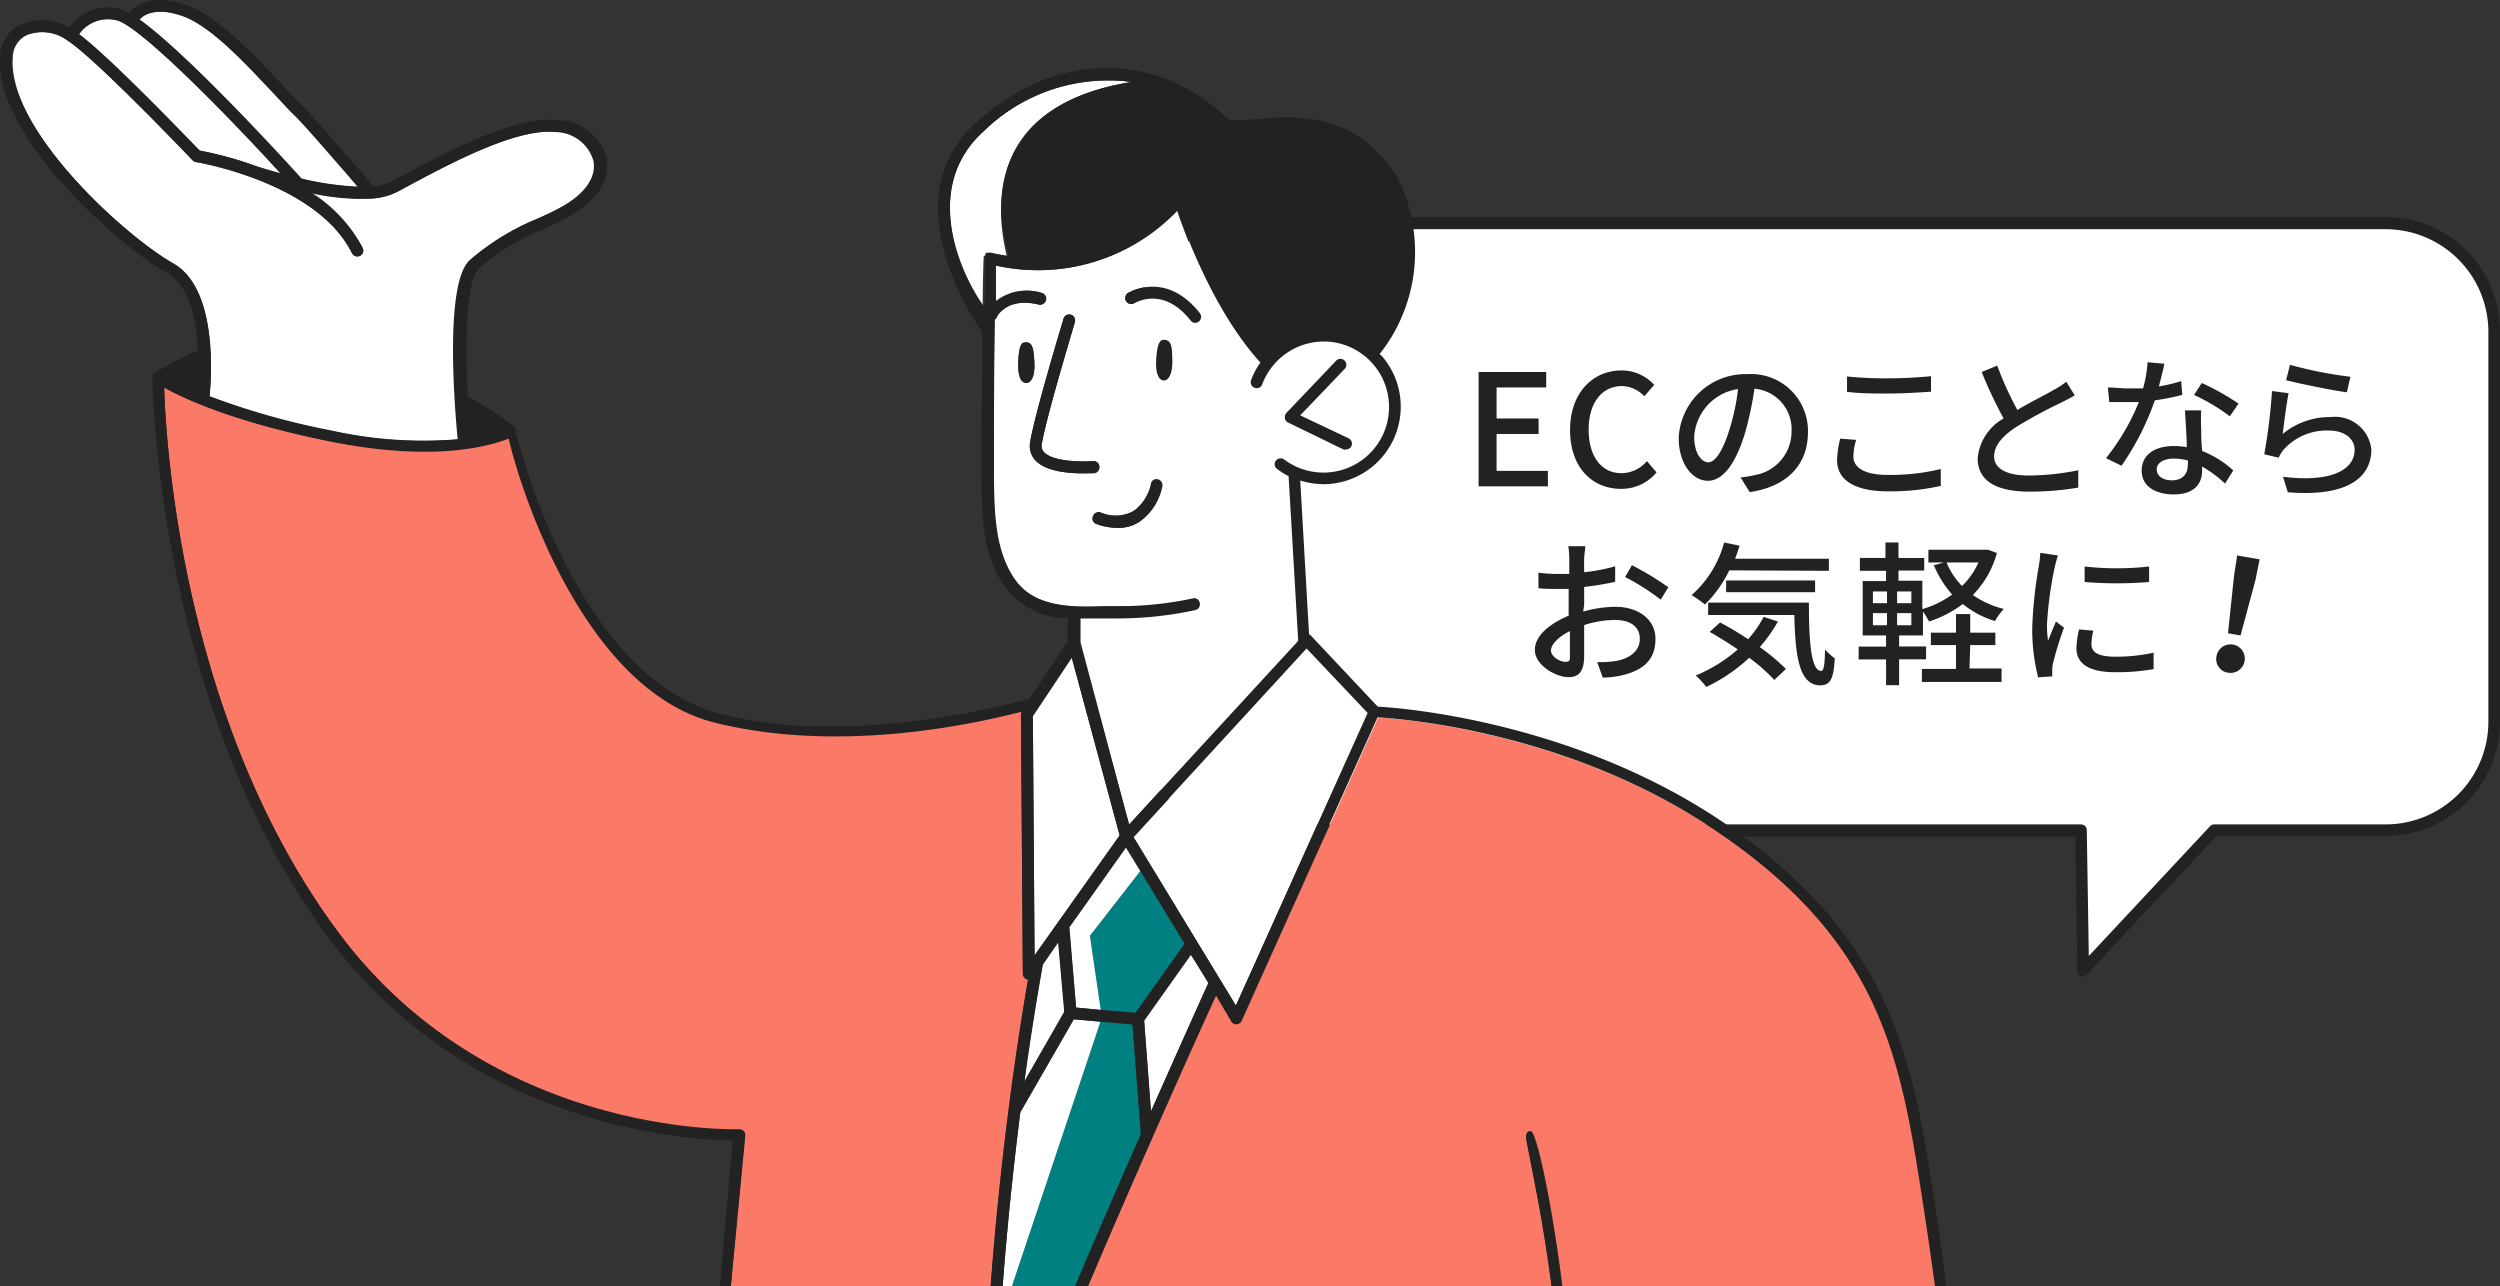 <svg xmlns="http://www.w3.org/2000/svg" viewBox="0 0 161.3 83"><rect x="0" y="0" width="161.3" height="83" fill="#333333" stroke="none"/><defs><style>.a{fill:#fff;}.b{fill:#222;}.c{fill:#fb7967;}.d{fill:#008080;}</style></defs><title>contact</title><path class="a" d="M160.93,46.56a7,7,0,0,1-7,7H142.87l-8.46,9-.14-9H79.83a7,7,0,0,1-7-7V21.41a7,7,0,0,1,7-7h74.1a7,7,0,0,1,7,7Z"/><path class="b" d="M134.41,63a.34.34,0,0,1-.14,0,.38.38,0,0,1-.24-.34l-.13-8.68H79.83a7.39,7.39,0,0,1-7.38-7.38V21.41A7.39,7.39,0,0,1,79.83,14h74.1a7.38,7.38,0,0,1,7.37,7.37V46.56a7.39,7.39,0,0,1-7.37,7.38H143l-8.35,8.93A.39.39,0,0,1,134.41,63ZM79.83,14.79a6.63,6.63,0,0,0-6.63,6.62V46.56a6.63,6.63,0,0,0,6.63,6.63h54.44a.37.37,0,0,1,.37.37l.13,8.12,7.82-8.37a.36.36,0,0,1,.28-.12h11.06a6.63,6.63,0,0,0,6.62-6.63V21.41a6.63,6.63,0,0,0-6.62-6.62Z"/><path class="b" d="M95.4,24h4.36v1h-3.2v2h2.71v1H96.56v2.38h3.31v1H95.4Z"/><path class="b" d="M101.3,27.75c0-2.41,1.47-3.85,3.33-3.85a2.86,2.86,0,0,1,2.1.93l-.64.74a2,2,0,0,0-1.44-.66c-1.27,0-2.15,1.06-2.15,2.8s.82,2.82,2.12,2.82a2.18,2.18,0,0,0,1.64-.78l.62.73a2.93,2.93,0,0,1-2.3,1.06C102.73,31.54,101.3,30.16,101.3,27.75Z"/><path class="b" d="M112.3,30.8a5.61,5.61,0,0,0,.88-.14,2.85,2.85,0,0,0,2.41-2.81,2.62,2.62,0,0,0-2.39-2.77,23.21,23.21,0,0,1-.59,2.79c-.6,2-1.42,3.15-2.42,3.15s-1.88-1.11-1.88-2.76a4.31,4.31,0,0,1,4.44-4.12,3.67,3.67,0,0,1,3.9,3.75c0,2.07-1.33,3.51-3.76,3.86Zm-.7-3.14a14,14,0,0,0,.54-2.56,3.32,3.32,0,0,0-2.83,3.07c0,1.14.51,1.66.91,1.66S111.14,29.19,111.6,27.66Z"/><path class="b" d="M119.76,28.38a3.82,3.82,0,0,0-.18,1.08c0,.69.69,1.18,2.2,1.18a13.58,13.58,0,0,0,3.44-.38v1.09a14.7,14.7,0,0,1-3.42.35c-2.12,0-3.27-.72-3.27-2a6,6,0,0,1,.2-1.4Zm-.59-4.09a25.06,25.06,0,0,0,2.65.12c1,0,2-.06,2.77-.14v1c-.68.05-1.83.12-2.75.12s-1.88,0-2.67-.11Z"/><path class="b" d="M133.86,25.51c-.25.15-.54.3-.86.46a30.77,30.77,0,0,0-2.9,1.57c-.89.58-1.44,1.2-1.44,1.92s.73,1.22,2.22,1.22a16.3,16.3,0,0,0,3.21-.34v1.12a18.63,18.63,0,0,1-3.16.26c-1.92,0-3.33-.57-3.33-2.15A3.29,3.29,0,0,1,129.27,27c-.45-.84-1-1.95-1.41-3l1-.41a22.28,22.28,0,0,0,1.3,2.86c.87-.52,1.85-1,2.36-1.3a5.55,5.55,0,0,0,.8-.52Z"/><path class="b" d="M140.8,25.48a15.39,15.39,0,0,1-1.77.35,17.45,17.45,0,0,1-2.15,4.22l-1-.49A14.45,14.45,0,0,0,138,25.94l-.71,0c-.38,0-.8,0-1.2,0L136,25c.39,0,.87.06,1.27.06s.67,0,1,0a7.88,7.88,0,0,0,.29-1.69l1.09.1c-.08.35-.21.9-.36,1.46a10.45,10.45,0,0,0,1.44-.34Zm1.22,1a11.44,11.44,0,0,0,0,1.17c0,.32,0,.89.07,1.45a6.58,6.58,0,0,1,2,1.25l-.53.85a7.91,7.91,0,0,0-1.48-1.1v.27c0,.84-.51,1.53-1.82,1.53-1.15,0-2.08-.5-2.08-1.53s.84-1.59,2.07-1.59a4.61,4.61,0,0,1,.84.07c0-.78-.09-1.72-.11-2.37Zm-.86,3.23a3.41,3.41,0,0,0-.92-.12c-.66,0-1.09.29-1.09.69s.34.71,1,.71,1-.42,1-.93C141.17,30,141.17,29.88,141.16,29.74Zm2.71-2.85a12.72,12.72,0,0,0-2.31-1.38l.5-.77a16.27,16.27,0,0,1,2.37,1.33Z"/><path class="b" d="M147.28,28a4.74,4.74,0,0,1,3.07-1.09A2.36,2.36,0,0,1,153,29c0,1.79-1.52,3.08-5.39,2.76l-.31-1c3.06.39,4.62-.43,4.62-1.74,0-.73-.68-1.24-1.64-1.24A3.72,3.72,0,0,0,147.35,29a2.27,2.27,0,0,0-.33.53l-.93-.22a37,37,0,0,0,.5-4.08l1.07.14C147.53,26,147.36,27.33,147.28,28Zm.47-4.46a27.15,27.15,0,0,0,3.9.77l-.23,1c-1-.13-3.16-.58-3.92-.78Z"/><path class="b" d="M102.15,39.46a7.76,7.76,0,0,1,2.07-.31c1.47,0,2.59.8,2.59,2.07s-.69,2-2.15,2.35a6,6,0,0,1-1.25.15l-.36-1a6.62,6.62,0,0,0,1.19-.07c.83-.15,1.56-.59,1.56-1.43S105.11,40,104.21,40a6.64,6.64,0,0,0-2,.33c0,.82,0,1.65,0,2,0,1.05-.4,1.36-1,1.36-.86,0-2.18-.79-2.18-1.75s1-1.71,2.18-2.22v-.63c0-.35,0-.72,0-1.09l-.65,0c-.44,0-.91,0-1.3-.05l0-1a9.83,9.83,0,0,0,1.31.08l.68,0c0-.45,0-.81,0-1a6.66,6.66,0,0,0-.06-.79h1.09c0,.19-.06.53-.07.77s0,.56,0,.91a12,12,0,0,0,2-.38l0,1a19.65,19.65,0,0,1-2,.33c0,.4,0,.79,0,1.14Zm-.86,2.78c0-.31,0-.88,0-1.52-.72.35-1.22.85-1.22,1.25s.58.73.92.73S101.29,42.57,101.29,42.24Zm4-5.77a18.45,18.45,0,0,1,2.35,1.42l-.49.8a14.76,14.76,0,0,0-2.3-1.46Z"/><path class="b" d="M111.57,36.8A7.61,7.61,0,0,1,110,39a6.9,6.9,0,0,0-.86-.6A6.91,6.91,0,0,0,111.24,35l1,.21c-.09.28-.19.57-.29.84H118v.78Zm3.14,3.3a9.27,9.27,0,0,1-1.17,1.65,13.34,13.34,0,0,1,1.69,1.41l-.75.71a11.65,11.65,0,0,0-1.62-1.43,10.76,10.76,0,0,1-2.77,1.88,5.78,5.78,0,0,0-.68-.74,9.56,9.56,0,0,0,2.71-1.68c-.6-.41-1.23-.8-1.81-1.13l.67-.61c.58.31,1.21.68,1.81,1.08a7.23,7.23,0,0,0,1-1.44Zm2-1.22c0,2.5.13,4.41.8,4.41.18,0,.23-.56.24-1.38a4.7,4.7,0,0,0,.63.57c-.07,1.25-.26,1.73-.92,1.74-1.39,0-1.63-1.9-1.69-4.54h-5.56v-.8Zm-5.34-.67v-.76h5.74v.76Z"/><path class="b" d="M128.84,35.68a6.22,6.22,0,0,1-1.55,2.71,5.94,5.94,0,0,0,2,.9,3.48,3.48,0,0,0-.57.78,6,6,0,0,1-2.08-1.1,7.41,7.41,0,0,1-2.18,1.13,4.58,4.58,0,0,0-.39-.64V41h-1.54v.71h1.74v.83h-1.74v1.67h-.84V42.55h-1.77v-.83h1.77V41h-1.51V37.49h1.51v-.66H120V36h1.65V35h.84v1h1.66v.81h-1.66v.66h1.54V39.3a6.24,6.24,0,0,0,1.92-.94,7,7,0,0,1-1.18-1.89l.65-.18h-1v-.82h3.69l.16,0Zm-8,3.24h.91v-.76h-.91Zm0,1.42h.91v-.78h-.91Zm2.48-2.18h-.92v.76h.92Zm0,1.4h-.92v.78h.92Zm3.75,3.57h2.07V44H124v-.84h2.2V41.62h-1.62v-.8h1.62v-1.2h.92v1.2h1.62v.8h-1.62Zm-1.48-6.84a4.87,4.87,0,0,0,1,1.52,5,5,0,0,0,1.06-1.52Z"/><path class="b" d="M132.78,35.84c-.07.19-.17.58-.21.76a23.37,23.37,0,0,0-.5,3.74,7.37,7.37,0,0,0,.07,1c.16-.4.36-.88.51-1.24l.52.4a19.6,19.6,0,0,0-.71,2.31,1.82,1.82,0,0,0-.05.45c0,.1,0,.25,0,.38l-.91.06a12.51,12.51,0,0,1-.38-3.21,28.16,28.16,0,0,1,.43-4,7.34,7.34,0,0,0,.09-.82Zm2.28,4.85a3.76,3.76,0,0,0-.12.88c0,.45.33.8,1.54.8a11.13,11.13,0,0,0,2.47-.26l0,1.06a13.4,13.4,0,0,1-2.51.2c-1.69,0-2.47-.58-2.47-1.54a6.06,6.06,0,0,1,.17-1.22Zm3.6-4.14v1a25.12,25.12,0,0,1-4.16,0v-1A18.65,18.65,0,0,0,138.66,36.55Z"/><path class="b" d="M143,42.4a.92.92,0,1,1,.75,1A.88.88,0,0,1,143,42.4Zm1.14-5.25.2-1.31,1.45.25-.26,1.3L144.56,41l-.81-.14Z"/><path class="a" d="M7.49,1.3a2.28,2.28,0,0,0-2.39.9c2,1.53,7,6.73,7.78,7.51a23.16,23.16,0,0,1,3.63,1c.45.15,1,.31,1.59.47C14.28,7,8.85,1.54,7.49,1.3Z"/><path class="a" d="M19.06,7.51c-.44-.43-.94-1-1.48-1.55-1.79-1.91-4-4.3-5.84-4.93S9.23,1,9,1.26c3.16,2.25,9.41,9.09,10.48,10.28a19.61,19.61,0,0,0,3.65.53C22,10.84,19.72,8.15,19.06,7.51Z"/><path class="a" d="M30.38,16.76a15.72,15.72,0,0,1,4.36-2.67c.49-.22,1-.44,1.41-.68,1.63-.86,2.43-2,2.2-3.08A2.59,2.59,0,0,0,35.9,8.5c-2.63-.23-6.91,2.07-10,3.74l-.3.16a4.24,4.24,0,0,1-1.62.4l0,0h-.05a14.65,14.65,0,0,1-3.81-.36A9.34,9.34,0,0,1,23.4,16a.38.38,0,0,1-.17.51.39.39,0,0,1-.52-.17c-2.27-4.58-10-5.87-10.08-5.88a.4.4,0,0,1-.21-.12c-.06-.06-6.21-6.51-8-7.7a2.78,2.78,0,0,0-2.69-.37,1.59,1.59,0,0,0-.9,1.41C.44,8.31,8,15.18,11.15,17c2.89,1.63,2.5,7.28,2.37,8.59a47.79,47.79,0,0,0,7.89,2.22,27.28,27.28,0,0,0,8.19.54C29.38,26.05,28.76,18.21,30.38,16.76Z"/><path class="c" d="M66.26,63.19a.38.38,0,0,1-.27-.36l-.12-16.74a.37.37,0,0,1,.07-.2c-2.06.53-11.56,2.78-19.85.65C37.56,44.34,33.55,30.91,32.9,28c-1.18.46-4.85,1.82-11.63.45C15,27.19,11.79,25.66,10.59,25c.12,3.89,1.25,21.78,11.27,35.2C31.74,73.4,47.55,72.86,47.71,72.85A.44.44,0,0,1,48,73a.41.41,0,0,1,.09.28L47.15,83H63.91c.73-9.68,1.94-17.08,2.42-19.81C66.3,63.19,66.28,63.2,66.26,63.19Z"/><path class="c" d="M111,53.78c-9.41-6.45-20.27-7.38-22.08-7.49l-8.8,19.57a.39.39,0,0,1-.32.23h0a.37.37,0,0,1-.32-.18l-1-1.7C77.36,66.62,73.62,74.93,70.19,83h29.92c-.59-4.55-1.32-7.73-1.65-9.58,0-.21.05-.52.35-.41s1.2,3.75,2,10h24.12c-.24-1.77-.5-3.54-.76-5.25C122.7,68.4,121.56,61,111,53.78Z"/><polygon class="a" points="66.64 46.2 66.75 61.64 72.24 53.9 69.15 42.43 66.64 46.2"/><path class="a" d="M82.36,30.26a.38.38,0,0,1-.08-.54.39.39,0,0,1,.54-.07,4.23,4.23,0,1,0,2.93-7.6,4.26,4.26,0,0,0-4.35,2.74.37.37,0,0,1-.49.23.38.38,0,0,1-.23-.49,4.77,4.77,0,0,1,.6-1.14c-2.87-3.14-4.74-8-5.34-9.81a12.42,12.42,0,0,1-11.72,3.55c0,.48,0,1.31,0,2.32a3.23,3.23,0,0,1,3-.54.39.39,0,0,1-.19.75c-2.09-.53-2.73.77-2.76.82a.28.28,0,0,1-.12.14c0,3.25-.1,7.47-.06,8.43,0,.5,0,1,0,1.54,0,2.37.05,4.82,1.28,6.68s3.62,1.92,5.85,1.86l.85,0A22.6,22.6,0,0,0,77,38.6a.36.36,0,0,1,.45.28.38.38,0,0,1-.28.46,23.33,23.33,0,0,1-5,.54h-.84l-1.15,0h-.46v1.57L72.85,53.2,83.72,41.35,83.1,30.72A4.78,4.78,0,0,1,82.36,30.26ZM83,26.64l3.24-3.35a.38.38,0,1,1,.55.53l-2.87,3L87,28.32a.38.38,0,0,1,.18.51.39.39,0,0,1-.34.21.33.33,0,0,1-.17,0l-3.6-1.75a.36.36,0,0,1-.21-.27A.42.42,0,0,1,83,26.64ZM66.24,24.71c-.27,0-.6-.19-.54-1.41s.25-1.24.56-1.21.44.46.48,1.34S66.52,24.69,66.24,24.71Zm3.61,5.83c-.91,0-2.39-.12-3.06-.85a1.39,1.39,0,0,1-.32-1.2c.33-1.91,2.08-7.68,2.15-7.93a.38.38,0,0,1,.73.22c0,.06-1.81,6-2.13,7.84a.59.59,0,0,0,.14.55c.58.64,2.52.63,3.16.58a.37.37,0,0,1,.41.35.38.38,0,0,1-.35.41C70.5,30.52,70.22,30.54,69.85,30.54Zm3.63,3.16a2.66,2.66,0,0,1-1.38.36,4,4,0,0,1-1.35-.25.37.37,0,0,1-.24-.48.39.39,0,0,1,.49-.24A2.45,2.45,0,0,0,73.09,33a2.91,2.91,0,0,0,1.13-1.8.36.36,0,0,1,.44-.32.39.39,0,0,1,.31.44A3.64,3.64,0,0,1,73.48,33.7Zm1.63-9.15c-.28,0-.6-.21-.51-1.43s.29-1.24.59-1.19.43.47.45,1.35S75.38,24.53,75.11,24.55Zm2.25-3.81a.38.38,0,0,1-.24.09.36.36,0,0,1-.3-.15c-1.79-2.26-3.56-1.17-3.63-1.13a.38.38,0,0,1-.53-.11.39.39,0,0,1,.11-.53s2.42-1.52,4.65,1.3A.38.38,0,0,1,77.36,20.74Z"/><path class="a" d="M73.82,65.86l.44,5.85c1.91-4.31,3.38-7.58,3.69-8.29l-1.1-1.82Z"/><polygon class="a" points="88.23 46.01 84.3 41.84 73.14 54.02 79.74 64.89 88.23 46.01"/><path class="a" d="M68.29,60.79l-1,1.44c-.1.59-.61,3.32-1.19,7.56l2.6-4.51Z"/><polygon class="d" points="71.02 65.16 73.25 65.35 76.42 60.89 73.57 56.2 70.32 60.38 71.02 65.16"/><path class="d" d="M73.61,73.19l-.54-7.09L71,65.92,65.27,83h4.09c1.43-3.37,2.92-6.78,4.25-9.81Z"/><polygon class="a" points="71.02 65.16 70.32 60.38 73.57 56.2 72.63 54.67 68.97 59.83 69.43 65.02 71.02 65.16"/><path class="a" d="M69.28,65.77l-3.45,6h0c-.4,3.17-.82,7-1.14,11.24h.59L71,65.92Z"/><path class="a" d="M63.47,16.63s0,0,0,0,0,0,0,0l0-.08,0,0a.27.27,0,0,1,.08-.07l0,0,.09,0h.18a10.32,10.32,0,0,0,1.17.21C64.69,15.26,62.42,7,73,5.29A11.46,11.46,0,0,0,63.4,8.53C59.33,12.28,62.17,18,63.4,20c0-1.82.06-3.21.06-3.37S63.47,16.65,63.47,16.63Z"/><path class="b" d="M124.83,77.64c-1.41-9.14-2.63-17-13.42-24.43-9.7-6.66-20.92-7.53-22.52-7.62L84.57,41l-.11-.08L83.89,31a5,5,0,0,0,1.48.24,5,5,0,0,0,3.84-8.21c-.06-.07-.14-.13-.2-.2l.07-.07a10.61,10.61,0,0,0,1.81-9.42A7.57,7.57,0,0,0,86,8a10.37,10.37,0,0,0-4.2-.37c-.63.06-1.81.12-2.2.14a.42.42,0,0,0-.27,0C74.61,3.17,68,3.25,62.89,8c-5.52,5.07.33,13.2.39,13.28a.81.81,0,0,0,.1.09c0,3.13-.08,6.83-.05,7.74,0,.49,0,1,0,1.52,0,2.36,0,5,1.42,7.1a5.07,5.07,0,0,0,4.13,2.16V41.4l-2.46,3.69S54.92,48.41,46.27,46c-9.25-2.55-13-18-13-18.23a.42.42,0,0,0-.17-.3,18.35,18.35,0,0,0-2.91-1.87c-.2-3.56-.13-7.52.73-8.29a14.54,14.54,0,0,1,4.17-2.54c.5-.23,1-.45,1.45-.7,2.77-1.48,2.73-3.23,2.59-3.92A3.35,3.35,0,0,0,36,7.74c-2.87-.24-7.07,2-10.45,3.82l-.3.16a3.07,3.07,0,0,1-1.15.31c-.67-.78-3.67-4.29-4.47-5.07-.42-.42-.92-.94-1.45-1.52C16.29,3.46,14,1,12,.31,9.73-.48,8.64.45,8.3.84A2.59,2.59,0,0,0,7.62.55,3.1,3.1,0,0,0,4.45,1.79a3.43,3.43,0,0,0-3.11-.22A2.4,2.4,0,0,0,0,3.61c-.38,5.33,8,12.48,10.77,14,1.47.84,1.93,3.08,2,5-.42.1-2.65,1.36-2.75,1.41a.36.36,0,0,0-.19.31c0,.24.26,21.29,11.44,36.26,9.21,12.33,23.47,12.95,26,13L46.45,83h.7l.92-9.76A.41.41,0,0,0,48,73a.44.44,0,0,0-.27-.11c-.16,0-16,.55-25.85-12.67C11.84,46.76,10.71,28.87,10.59,25c1.2.68,4.4,2.21,10.68,3.48,6.78,1.37,10.37.28,11.55-.18.65,2.9,4.74,16.2,13.31,18.33s17.75-.19,19.81-.72a.37.37,0,0,0-.07.2L66,62.83a.38.38,0,0,0,.27.36s0,0,.07,0c-.48,2.73-1.69,10.13-2.42,19.81h.77c.32-4.26.74-8.07,1.14-11.24h0l3.45-6,1.67.15,2.12.18.54,7.09h0c-1.33,3-2.82,6.44-4.25,9.81h.83c3.43-8.07,7.17-16.38,8.25-18.79l1,1.7a.37.37,0,0,0,.32.18h0a.39.39,0,0,0,.32-.23l8.8-19.57c1.81.11,12.67,1,22.08,7.49,10.54,7.23,11.68,14.62,13.13,24,.26,1.71.52,3.48.76,5.25h.71C125.37,81.19,125.1,79.39,124.83,77.64ZM11.74,1c1.82.63,4,3,5.84,4.93.54.59,1,1.12,1.48,1.55.66.64,3,3.33,4,4.56a19.61,19.61,0,0,1-3.65-.53C18.37,10.35,12.12,3.51,9,1.26,9.23,1,10,.44,11.74,1ZM7.49,1.3C8.85,1.54,14.28,7,18.1,11.19c-.6-.16-1.14-.32-1.59-.47a23.16,23.16,0,0,0-3.63-1c-.75-.78-5.74-6-7.78-7.51A2.28,2.28,0,0,1,7.49,1.3ZM21.41,27.78a47.79,47.79,0,0,1-7.89-2.22c.13-1.31.52-7-2.37-8.59C8,15.18.44,8.31.78,3.67a1.59,1.59,0,0,1,.9-1.41,2.78,2.78,0,0,1,2.69.37c1.84,1.19,8,7.64,8.05,7.7a.4.4,0,0,0,.21.12c.08,0,7.81,1.3,10.08,5.88a.39.39,0,0,0,.52.17A.38.38,0,0,0,23.4,16a9.34,9.34,0,0,0-3.35-3.54,14.65,14.65,0,0,0,3.81.36h.05l0,0a4.24,4.24,0,0,0,1.62-.4l.3-.16c3.12-1.67,7.4-4,10-3.74a2.59,2.59,0,0,1,2.45,1.83c.23,1.09-.57,2.22-2.2,3.08-.45.24-.92.46-1.41.68a15.72,15.72,0,0,0-4.36,2.67c-1.62,1.45-1,9.29-.78,11.56A27.28,27.28,0,0,1,21.41,27.78Zm42-19.25A11.46,11.46,0,0,1,73,5.29C62.42,7,64.69,15.26,65.1,16.51a10.32,10.32,0,0,1-1.17-.21h-.18l-.09,0,0,0a.27.27,0,0,0-.08.07l0,0,0,.08s0,0,0,0,0,0,0,0,0,0,0,0,0,1.55-.06,3.37C62.17,18,59.33,12.28,63.4,8.53Zm2,28.74c-1.23-1.86-1.26-4.31-1.28-6.68,0-.53,0-1,0-1.54,0-1,0-5.18.06-8.43a.28.28,0,0,0,.12-.14c0-.05.67-1.35,2.76-.82a.39.39,0,0,0,.19-.75,3.23,3.23,0,0,0-3,.54c0-1,0-1.84,0-2.32a12.42,12.42,0,0,0,11.72-3.55c.6,1.77,2.47,6.67,5.34,9.81a4.77,4.77,0,0,0-.6,1.14.38.38,0,0,0,.23.49.37.37,0,0,0,.49-.23,4.26,4.26,0,0,1,4.35-2.74,4.23,4.23,0,1,1-2.93,7.6.39.39,0,0,0-.54.07.38.38,0,0,0,.08.54,4.78,4.78,0,0,0,.74.46l.62,10.63L72.85,53.2,69.68,41.47V39.9h.46l1.15,0h.84a23.33,23.33,0,0,0,5-.54.38.38,0,0,0,.28-.46A.36.36,0,0,0,77,38.6a22.6,22.6,0,0,1-4.84.51l-.85,0C69,39.19,66.73,39.25,65.41,37.27Zm3.74,5.16L72.24,53.9l-5.49,7.74L66.64,46.2ZM66.08,69.79c.58-4.24,1.09-7,1.19-7.56l1-1.44.39,4.49ZM69.43,65,69,59.83l3.66-5.16.94,1.53,2.85,4.69-3.17,4.46L71,65.16Zm4.83,6.69-.44-5.85,3-4.26L78,63.42C77.64,64.13,76.17,67.4,74.26,71.71Zm5.48-6.82L73.13,54,84.3,41.84,88.24,46Z"/><path class="b" d="M75.19,21.93c-.3-.05-.51.09-.59,1.19s.23,1.44.51,1.43.54-.4.53-1.27S75.59,22,75.19,21.93Z"/><path class="b" d="M66.26,22.09c-.31,0-.51.1-.56,1.21s.27,1.43.54,1.41.54-.41.5-1.28S66.66,22.14,66.26,22.09Z"/><path class="b" d="M73.19,19.55c.07,0,1.84-1.13,3.63,1.13a.36.36,0,0,0,.3.15.39.39,0,0,0,.3-.62c-2.23-2.82-4.62-1.31-4.65-1.3a.39.39,0,0,0-.11.53A.38.38,0,0,0,73.19,19.55Z"/><path class="b" d="M83.08,27.25,86.68,29a.33.33,0,0,0,.17,0,.39.39,0,0,0,.34-.21.38.38,0,0,0-.18-.51L83.89,26.8l2.87-3a.38.38,0,1,0-.55-.53L83,26.64a.42.42,0,0,0-.1.34A.36.36,0,0,0,83.08,27.25Z"/><path class="b" d="M70.51,33.33a.37.37,0,0,0,.24.48,4,4,0,0,0,1.35.25,2.66,2.66,0,0,0,1.38-.36A3.64,3.64,0,0,0,75,31.36a.39.39,0,0,0-.31-.44.36.36,0,0,0-.44.32A2.91,2.91,0,0,1,73.09,33a2.45,2.45,0,0,1-2.09.05A.39.39,0,0,0,70.51,33.33Z"/><path class="b" d="M70.93,30.1a.37.37,0,0,0-.41-.35c-.64.05-2.58.06-3.16-.58a.59.59,0,0,1-.14-.55c.32-1.86,2.12-7.78,2.13-7.84a.38.38,0,0,0-.73-.22c-.07.25-1.82,6-2.15,7.93a1.39,1.39,0,0,0,.32,1.2c.67.73,2.15.85,3.06.85.37,0,.65,0,.73,0A.38.38,0,0,0,70.93,30.1Z"/><path class="b" d="M98.46,73.42c.33,1.85,1.06,5,1.65,9.58h.68c-.78-6.24-1.81-9.93-2-10S98.42,73.21,98.46,73.42Z"/></svg>